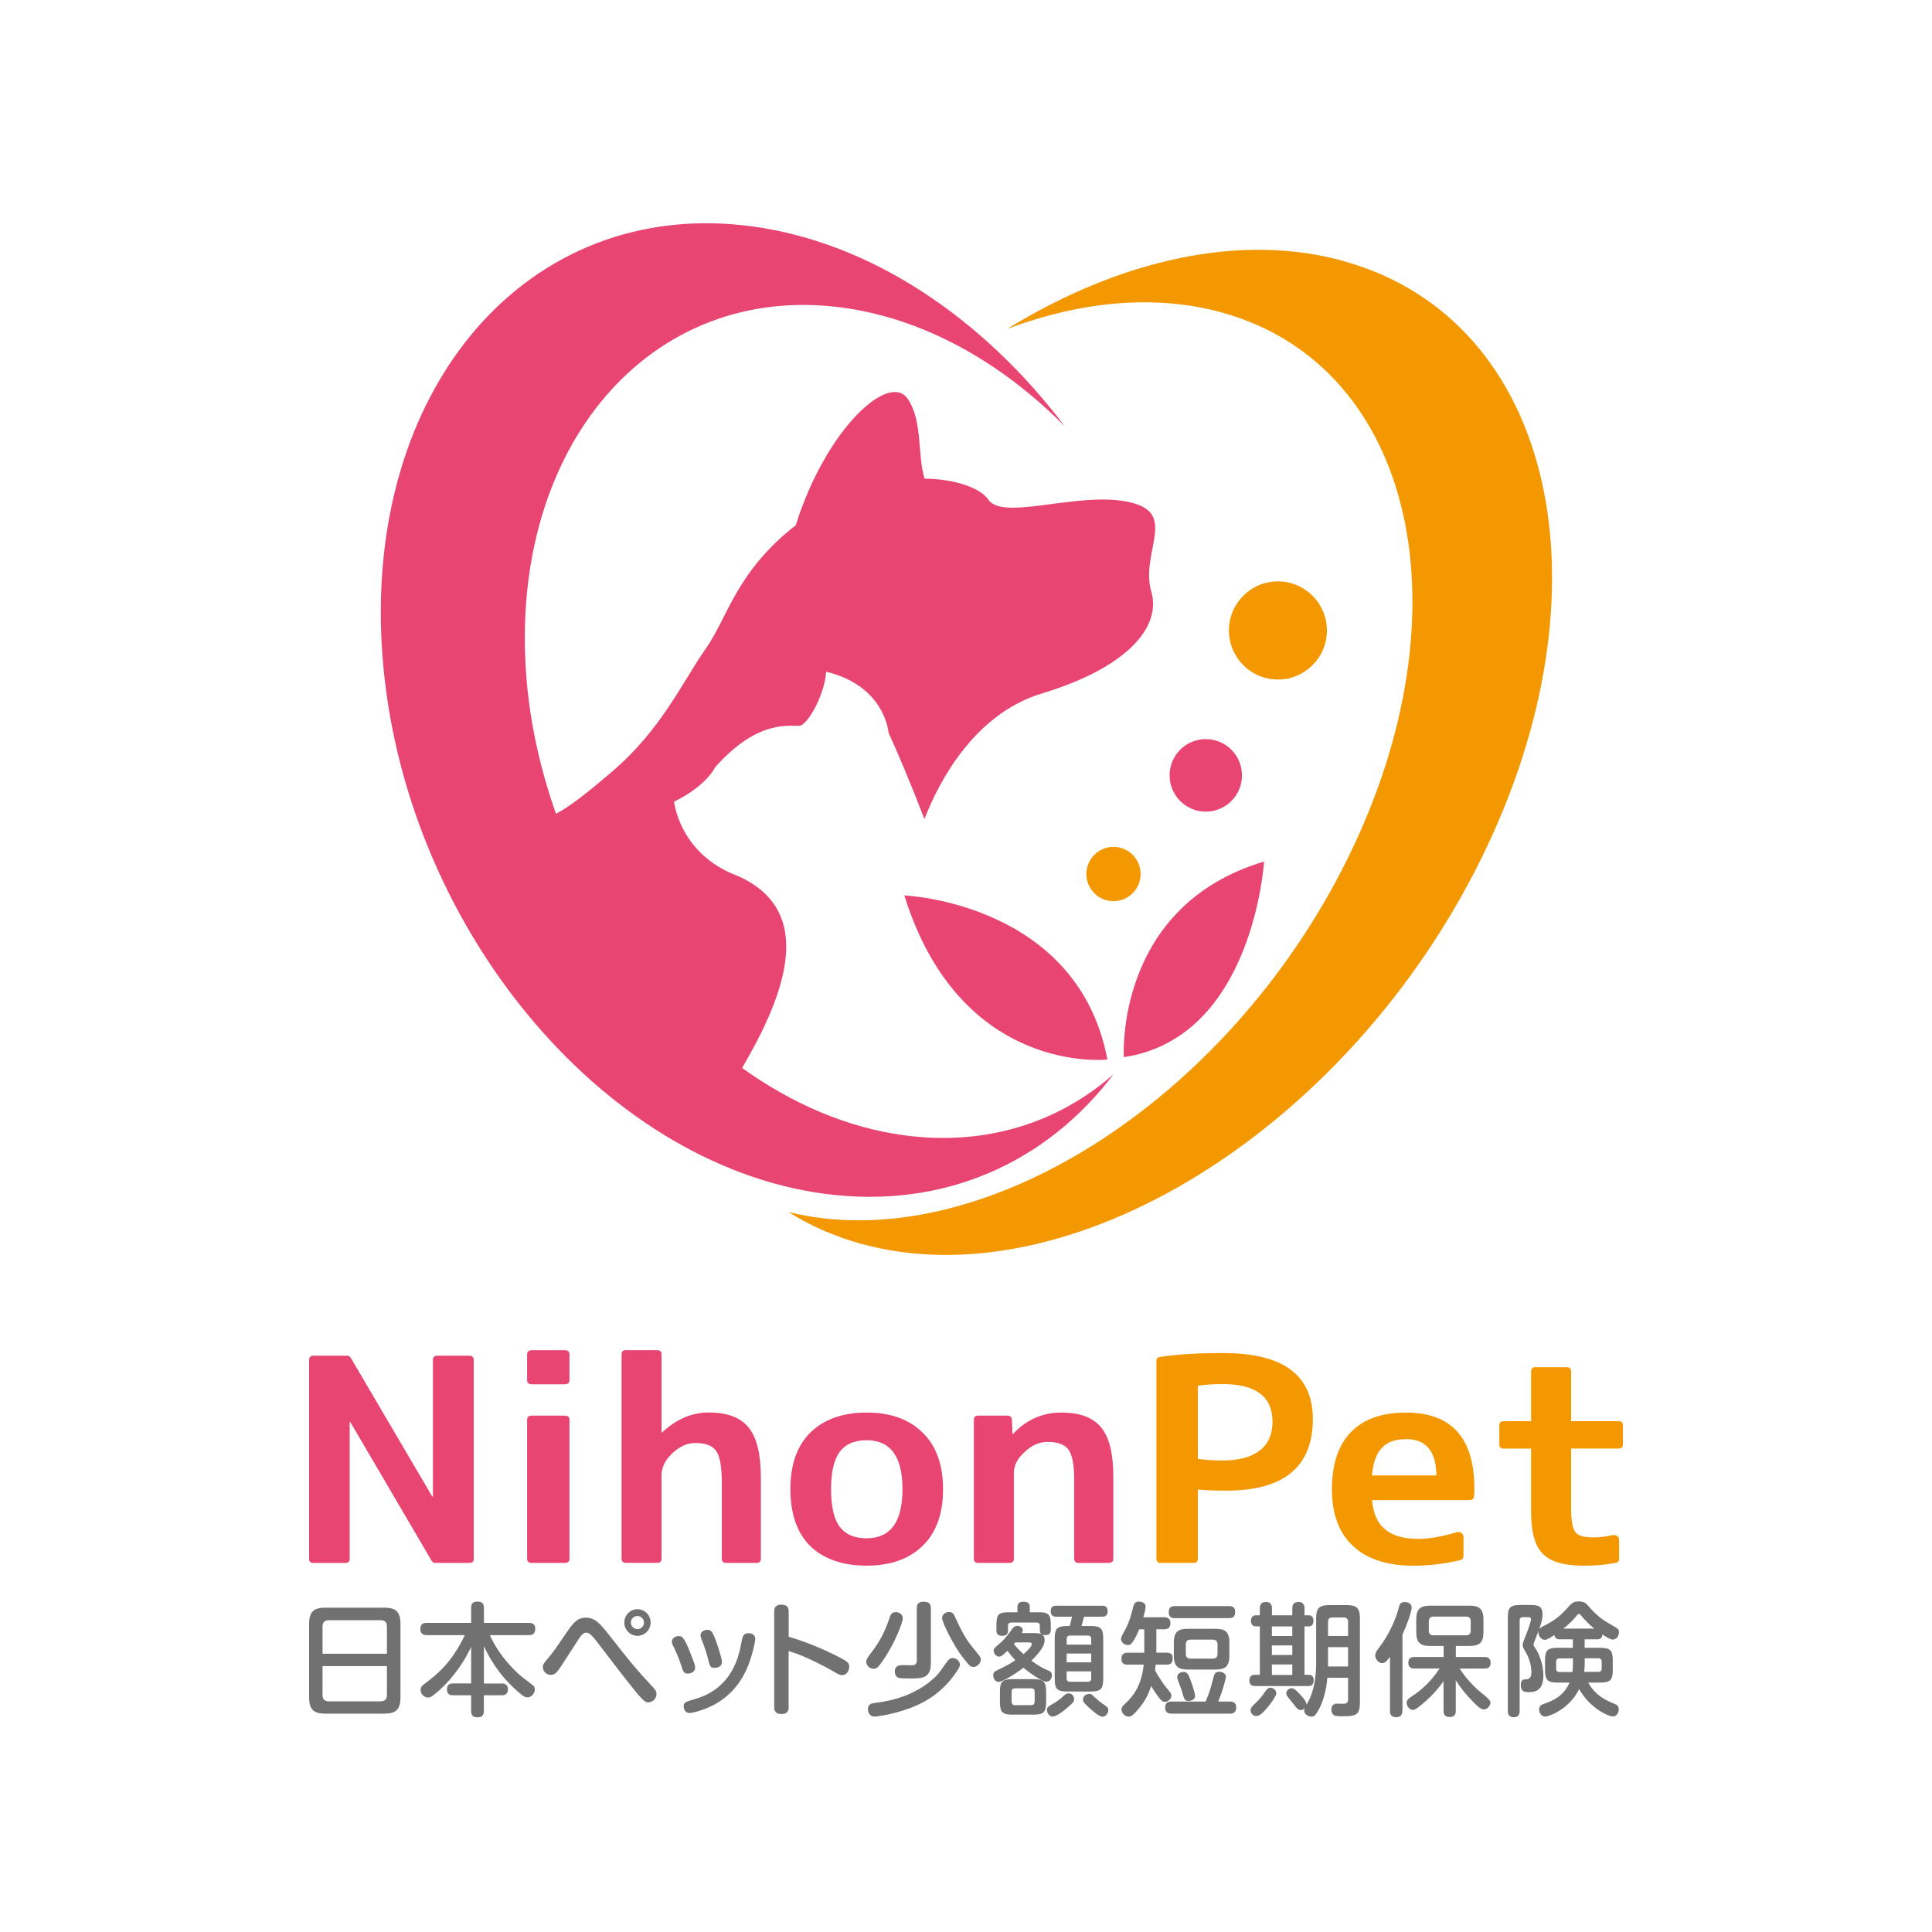 <svg width="225" height="225" viewBox="0 0 225 225" fill="none" xmlns="http://www.w3.org/2000/svg">
<rect width="225" height="225" fill="white"/>
<g clip-path="url(#clip0_59_37)">
<path d="M36 158.405C36 158.056 36.17 157.886 36.511 157.886H40.452C40.608 157.886 40.749 157.975 40.86 158.146L50.349 174.304H50.416V158.405C50.416 158.056 50.587 157.886 50.927 157.886H54.661C55.002 157.886 55.172 158.056 55.172 158.405V181.533C55.172 181.86 55.002 182.015 54.661 182.015H50.69C50.527 182.015 50.394 181.941 50.283 181.793L40.793 165.605H40.726V181.54C40.726 181.867 40.556 182.023 40.215 182.023H36.511C36.17 182.023 36 181.86 36 181.54V158.413V158.405Z" fill="#E84572"/>
<path d="M61.388 157.73C61.388 157.403 61.573 157.248 61.936 157.248H65.773C66.136 157.248 66.322 157.411 66.322 157.73V160.729C66.322 161.048 66.136 161.211 65.773 161.211H61.936C61.573 161.211 61.388 161.048 61.388 160.729V157.73ZM61.388 165.345C61.388 165.019 61.573 164.863 61.936 164.863H65.773C66.136 164.863 66.322 165.026 66.322 165.345V181.533C66.322 181.86 66.136 182.016 65.773 182.016H61.936C61.573 182.016 61.388 181.852 61.388 181.533V165.345Z" fill="#E84572"/>
<path d="M77.041 166.822H77.108C78.752 165.279 80.567 164.499 82.553 164.499C84.701 164.499 86.242 165.078 87.175 166.243C88.138 167.409 88.612 169.361 88.612 172.114V181.533C88.612 181.86 88.442 182.016 88.101 182.016H84.575C84.234 182.016 84.064 181.852 84.064 181.533V172.76C84.064 170.867 83.849 169.606 83.412 168.982C82.975 168.359 82.167 168.047 80.982 168.047C80.049 168.047 79.152 168.448 78.308 169.242C77.463 170.036 77.041 170.89 77.041 171.788V181.526C77.041 181.852 76.871 182.008 76.53 182.008H72.9C72.559 182.008 72.389 181.845 72.389 181.526V157.723C72.389 157.396 72.559 157.24 72.9 157.24H76.53C76.871 157.24 77.041 157.404 77.041 157.723V166.815V166.822Z" fill="#E84572"/>
<path d="M94.346 166.86C95.947 165.294 98.139 164.507 100.925 164.507C103.71 164.507 105.888 165.294 107.466 166.86C109.044 168.411 109.829 170.601 109.829 173.436C109.829 176.271 109.044 178.468 107.466 180.012C105.888 181.556 103.71 182.335 100.925 182.335C98.139 182.335 95.924 181.571 94.346 180.042C92.813 178.498 92.05 176.293 92.05 173.428C92.05 170.563 92.813 168.418 94.346 166.852V166.86ZM100.925 179.144C103.71 179.144 105.103 177.243 105.103 173.436C105.103 169.628 103.71 167.728 100.925 167.728C99.51 167.728 98.465 168.181 97.791 169.086C97.117 169.992 96.784 171.439 96.784 173.443C96.784 175.447 97.117 176.895 97.791 177.8C98.465 178.706 99.51 179.151 100.925 179.151V179.144Z" fill="#E84572"/>
<path d="M117.297 164.863C117.66 164.863 117.845 165.026 117.845 165.346L117.912 166.993H117.978C119.534 165.338 121.408 164.507 123.594 164.507C125.779 164.507 127.261 165.078 128.216 166.214C129.172 167.357 129.654 169.242 129.654 171.892V181.533C129.654 181.86 129.468 182.016 129.105 182.016H125.609C125.268 182.016 125.098 181.853 125.098 181.533V172.211C125.098 170.556 124.868 169.413 124.416 168.789C123.957 168.211 123.157 167.921 122.016 167.921C121.06 167.921 120.164 168.307 119.341 169.086C118.497 169.836 118.075 170.652 118.075 171.536V181.533C118.075 181.86 117.889 182.016 117.526 182.016H113.926C113.585 182.016 113.415 181.853 113.415 181.533V165.346C113.415 165.019 113.585 164.863 113.926 164.863H117.282H117.297Z" fill="#E84572"/>
<path d="M134.669 158.509C134.669 158.227 134.817 158.064 135.113 158.027C136.254 157.856 137.432 157.738 138.64 157.671C139.847 157.604 141.092 157.574 142.373 157.574C145.937 157.574 148.581 158.22 150.307 159.511C152.033 160.803 152.893 162.718 152.893 165.249C152.893 170.816 149.537 173.599 142.818 173.599C142.158 173.599 141.551 173.591 141.003 173.569C140.455 173.547 139.951 173.517 139.499 173.473V181.533C139.499 181.86 139.329 182.016 138.988 182.016H135.187C134.847 182.016 134.676 181.852 134.676 181.533V158.502L134.669 158.509ZM139.499 169.895C140.366 170.021 141.329 170.088 142.373 170.088C144.27 170.088 145.714 169.702 146.707 168.93C147.7 168.158 148.196 167.038 148.196 165.575C148.196 162.651 146.255 161.189 142.373 161.189C141.321 161.189 140.366 161.256 139.499 161.382V169.895Z" fill="#F39800"/>
<path d="M159.782 174.698C159.923 176.271 160.434 177.407 161.323 178.119C162.19 178.847 163.494 179.218 165.227 179.218C166.413 179.218 167.887 178.958 169.65 178.446C169.857 178.379 170.035 178.409 170.198 178.527C170.354 178.646 170.435 178.81 170.435 179.025V181.214C170.435 181.474 170.309 181.637 170.057 181.697C168.183 182.127 166.383 182.343 164.642 182.343C161.583 182.343 159.242 181.593 157.619 180.086C155.952 178.579 155.115 176.368 155.115 173.443C155.115 170.519 155.849 168.329 157.308 166.8C158.79 165.271 160.931 164.507 163.716 164.507C169.035 164.507 171.702 167.453 171.702 173.347V173.785C171.702 173.926 171.687 174.082 171.665 174.252C171.621 174.549 171.45 174.705 171.154 174.705H159.782V174.698ZM167.287 171.825C167.242 169.005 166.079 167.602 163.79 167.602C162.531 167.602 161.597 167.921 160.982 168.567C160.316 169.213 159.923 170.296 159.782 171.825H167.287Z" fill="#F39800"/>
<path d="M188.489 165.501C188.83 165.501 189 165.665 189 165.984V168.211C189 168.53 188.83 168.693 188.489 168.693H182.97V175.625C182.97 177.043 183.125 177.971 183.451 178.401C183.748 178.832 184.422 179.047 185.474 179.047C186.252 179.047 187.015 178.965 187.77 178.787C187.978 178.743 188.155 178.772 188.318 178.869C188.474 178.965 188.556 179.121 188.556 179.336V181.563C188.556 181.823 188.407 181.971 188.111 182.016C187.015 182.231 185.792 182.342 184.444 182.342C182.162 182.342 180.577 181.882 179.681 180.955C178.769 180.071 178.31 178.446 178.31 176.086V168.7H175.125C174.784 168.7 174.613 168.537 174.613 168.218V165.991C174.613 165.665 174.784 165.509 175.125 165.509H178.31V159.734C178.31 159.393 178.48 159.222 178.821 159.222H182.422C182.785 159.222 182.97 159.393 182.97 159.734V165.509H188.489V165.501Z" fill="#F39800"/>
<path d="M46.638 197.692C46.638 199.132 46.053 199.57 44.756 199.57H37.874C36.578 199.57 36 199.132 36 197.692V189.112C36 187.716 36.541 187.227 37.874 187.227H44.756C46.083 187.227 46.638 187.694 46.638 189.112V197.692ZM45.06 192.593V189.416C45.06 188.904 44.793 188.689 44.334 188.689H38.289C37.904 188.689 37.563 188.845 37.563 189.416V192.593H45.06ZM37.563 194.033V197.41C37.563 197.937 37.859 198.137 38.289 198.137H44.334C44.801 198.137 45.06 197.892 45.06 197.41V194.033H37.563Z" fill="#727171"/>
<path d="M58.41 196.052C58.624 196.052 59.15 196.067 59.15 196.735C59.15 197.336 58.765 197.432 58.41 197.432H56.35V199.228C56.35 199.473 56.335 200 55.654 200C55.054 200 54.868 199.77 54.868 199.228V197.432H52.794C52.565 197.432 52.053 197.417 52.053 196.749C52.053 196.133 52.453 196.052 52.794 196.052H54.868V191.791C53.742 194.226 52.209 195.866 51.409 196.623C50.957 197.054 50.438 197.462 50.231 197.595C50.075 197.677 49.972 197.692 49.861 197.692C49.335 197.692 48.979 197.224 48.979 196.809C48.979 196.452 49.209 196.267 49.461 196.081C51.068 194.886 52.646 193.543 54.128 190.426H49.705C49.52 190.426 48.949 190.426 48.949 189.713C48.949 189.001 49.461 189.001 49.705 189.001H54.868V187.264C54.868 186.982 54.913 186.521 55.565 186.521C56.106 186.521 56.358 186.677 56.358 187.264V189.001H61.595C61.78 189.001 62.336 189.001 62.336 189.669C62.336 190.225 62.077 190.426 61.595 190.426H57.047C58.224 193.06 60.276 194.886 60.847 195.332C60.988 195.436 62.069 196.259 62.114 196.304C62.225 196.423 62.284 196.571 62.284 196.757C62.284 197.224 61.884 197.67 61.432 197.67C61.188 197.67 61.017 197.625 60.254 196.957C57.891 194.864 56.913 192.868 56.358 191.724V196.059H58.417L58.41 196.052Z" fill="#727171"/>
<path d="M70.996 190.492C73.626 193.825 73.915 194.196 75.9 196.334C76.285 196.764 76.456 196.935 76.456 197.284C76.456 197.9 75.9 198.256 75.515 198.256C75.219 198.256 75.004 198.271 73.381 196.2C71.344 193.625 71.152 193.305 69.485 191.153C68.818 190.285 68.544 190.143 68.292 190.143C67.862 190.143 67.707 190.374 66.758 191.865C65.433 193.929 65.077 194.471 64.855 194.716C64.781 194.797 64.543 195.057 64.144 195.057C63.647 195.057 63.218 194.627 63.218 194.159C63.218 193.832 63.329 193.706 63.869 193.06C64.425 192.407 64.566 192.192 66.114 189.943C66.744 189.03 67.255 188.392 68.218 188.392C69.285 188.392 69.855 189.03 70.989 190.485L70.996 190.492ZM74.241 190.507C73.389 190.507 72.707 189.81 72.707 188.956C72.707 188.102 73.389 187.412 74.241 187.412C75.093 187.412 75.774 188.11 75.774 188.956C75.774 189.802 75.078 190.507 74.241 190.507ZM74.241 188.199C73.811 188.199 73.47 188.54 73.47 188.956C73.47 189.372 73.811 189.728 74.241 189.728C74.67 189.728 74.996 189.386 74.996 188.956C74.996 188.525 74.656 188.199 74.241 188.199Z" fill="#727171"/>
<path d="M79.36 194.025C78.975 192.853 78.649 192.2 78.389 191.673C78.315 191.532 78.249 191.376 78.249 191.19C78.249 190.774 78.678 190.537 79.056 190.537C79.352 190.537 79.641 190.537 80.367 192.43C80.523 192.845 80.812 193.558 80.849 193.684C80.893 193.81 80.953 193.981 80.953 194.211C80.953 194.812 80.301 194.909 80.071 194.909C79.641 194.909 79.545 194.627 79.36 194.025ZM87.953 190.901C87.953 191.16 87.598 192.994 86.916 194.478C85.835 196.801 84.212 198.085 82.59 198.813C81.738 199.199 80.671 199.496 80.315 199.496C79.73 199.496 79.619 198.939 79.619 198.724C79.619 198.256 79.819 198.197 80.945 197.87C85.338 196.586 86.049 192.838 86.353 191.242C86.479 190.604 86.553 190.203 87.16 190.203C87.205 190.203 87.272 190.203 87.375 190.218C87.657 190.277 87.961 190.448 87.961 190.901H87.953ZM82.493 193.328C82.197 192.148 81.908 191.45 81.693 190.901C81.634 190.745 81.582 190.604 81.582 190.448C81.582 190.062 81.967 189.81 82.375 189.81C82.782 189.81 82.945 190.01 83.227 190.693C83.427 191.16 84.079 193.127 84.079 193.528C84.079 194.114 83.582 194.241 83.138 194.241C82.693 194.241 82.627 193.884 82.486 193.328H82.493Z" fill="#727171"/>
<path d="M91.85 198.79C91.85 199.057 91.835 199.614 91.013 199.614C90.19 199.614 90.161 199.087 90.161 198.79V187.716C90.161 187.471 90.161 186.877 90.998 186.877C91.835 186.877 91.85 187.404 91.85 187.716V190.611C93.828 191.197 95.746 191.991 97.584 192.919C98.747 193.506 98.902 193.691 98.902 194.099C98.902 194.508 98.636 195.086 98.065 195.086C97.784 195.086 97.539 194.945 96.769 194.485C95.947 194.018 94.606 193.357 93.865 193.03C92.887 192.6 92.317 192.429 91.842 192.273V198.783L91.85 198.79Z" fill="#727171"/>
<path d="M105.147 188.459C105.147 188.874 104.251 191.353 102.799 193.417C102.258 194.188 102.103 194.344 101.732 194.344C101.266 194.344 100.88 193.929 100.88 193.528C100.88 193.283 101.021 193.075 101.177 192.86C102.088 191.65 102.844 190.648 103.607 188.399C103.688 188.132 103.821 187.746 104.303 187.746C104.784 187.746 105.14 188.058 105.14 188.459H105.147ZM111.793 193.862C111.793 193.981 111.763 194.122 111.563 194.433C111.081 195.176 109.726 197.284 106.814 198.582C104.451 199.636 102.08 199.911 101.851 199.911C101.266 199.911 101.08 199.384 101.08 199.057C101.08 198.419 101.577 198.36 101.932 198.315C104.296 198.033 106.525 197.276 108.318 195.821C109.126 195.153 109.244 195.012 110.207 193.639C110.533 193.172 110.704 193.097 110.978 193.097C111.237 193.097 111.785 193.328 111.785 193.869L111.793 193.862ZM108.407 193.691C108.407 195.473 107.37 195.473 106.029 195.473C105.688 195.473 104.851 195.473 104.621 195.391C104.295 195.265 104.207 194.879 104.207 194.664C104.207 193.921 104.814 193.921 105.177 193.921C105.347 193.921 106.118 193.936 106.259 193.936C106.503 193.921 106.77 193.854 106.77 193.335V187.308C106.77 187.093 106.77 186.536 107.54 186.536C108.207 186.536 108.407 186.796 108.407 187.308V193.691ZM111.207 188.273C112.333 190.707 112.615 191.079 113.963 192.704C114.222 193.016 114.222 193.172 114.222 193.276C114.222 193.706 113.793 194.129 113.37 194.129C113 194.129 112.926 194.025 112.037 192.904C111.215 191.865 109.718 189.03 109.718 188.429C109.718 188.013 110.118 187.731 110.541 187.731C110.941 187.731 111.096 188.013 111.207 188.273Z" fill="#727171"/>
<path d="M120.497 190.195C120.742 190.195 121.053 190.195 121.297 190.307C121.156 190.203 121.097 190.062 121.097 189.795V189.342C121.097 189.097 120.971 188.956 120.712 188.956H117.778C117.534 188.956 117.393 189.067 117.393 189.342V189.869C117.393 190.114 117.349 190.507 116.756 190.507C116.274 190.507 116.045 190.366 116.045 189.854V189.156C116.045 188.043 116.311 187.761 117.438 187.761H118.489V187.137C118.489 186.707 118.756 186.536 119.156 186.536C119.512 186.536 119.927 186.61 119.927 187.122V187.761H120.979C122.09 187.761 122.371 188.028 122.371 189.156V189.787C122.371 190.002 122.357 190.425 121.734 190.425C121.519 190.425 121.438 190.396 121.349 190.359C121.608 190.544 121.66 190.759 121.66 191.012C121.66 191.865 120.638 192.89 120.112 193.402C120.853 193.929 121.445 194.3 121.979 194.5C122.275 194.619 122.505 194.715 122.505 195.101C122.505 195.554 122.179 195.858 121.868 195.858C121.423 195.858 120.134 195.005 119.178 194.218C118.126 195.057 116.689 195.873 116.304 195.873C115.919 195.873 115.674 195.502 115.674 195.101C115.674 194.79 115.815 194.671 116.156 194.5C116.993 194.099 117.593 193.803 118.245 193.342C117.749 192.815 117.475 192.459 117.334 192.244C116.682 192.875 116.541 192.927 116.356 192.927C115.986 192.927 115.726 192.541 115.726 192.244C115.726 191.991 115.756 191.977 116.482 191.346C117.067 190.848 117.504 190.232 117.889 189.691C118.06 189.461 118.245 189.349 118.475 189.349C118.771 189.349 119.112 189.535 119.112 189.846C119.112 189.987 119.052 190.077 119.001 190.188H120.497V190.195ZM121.831 198.219C121.831 199.391 121.549 199.688 120.349 199.688H117.919C116.741 199.688 116.452 199.406 116.452 198.219V197.039C116.452 195.844 116.734 195.554 117.919 195.554H120.349C121.519 195.554 121.831 195.821 121.831 197.039V198.219ZM120.497 197.024C120.497 196.771 120.386 196.623 120.097 196.623H118.208C117.897 196.623 117.808 196.809 117.808 197.024V198.167C117.808 198.382 117.897 198.582 118.208 198.582H120.097C120.379 198.582 120.497 198.412 120.497 198.167V197.024ZM118.238 191.272C118.164 191.353 118.164 191.368 118.082 191.472C118.326 191.784 118.608 192.088 119.193 192.645C119.349 192.504 120.164 191.806 120.164 191.472C120.164 191.39 120.09 191.272 119.904 191.272H118.238ZM125.09 197.87C125.09 198.115 125.09 198.226 124.179 198.983C123.809 199.295 123.016 199.911 122.601 199.911C122.186 199.911 121.934 199.495 121.934 199.139C121.934 198.827 122.045 198.753 122.675 198.397C123.186 198.1 123.46 197.87 124.023 197.373C124.164 197.261 124.32 197.202 124.409 197.202C124.853 197.202 125.09 197.543 125.09 197.87ZM123.016 188.28C122.831 188.28 122.364 188.28 122.364 187.642C122.364 187.004 122.808 187.004 123.016 187.004H128.35C128.535 187.004 129.002 187.004 129.002 187.642C129.002 188.28 128.535 188.28 128.35 188.28H126.246C126.149 188.681 126.135 188.711 125.949 189.364H127.016C128.179 189.364 128.483 189.646 128.483 190.848V195.51C128.483 196.705 128.187 196.994 127.016 196.994H124.297C123.142 196.994 122.831 196.727 122.831 195.51V190.848C122.831 189.653 123.112 189.364 124.297 189.364H124.579C124.735 188.793 124.749 188.733 124.846 188.28H123.008H123.016ZM124.223 191.531H127.083V190.878C127.083 190.618 126.972 190.477 126.683 190.477H124.623C124.268 190.477 124.223 190.707 124.223 190.878V191.531ZM127.083 192.57H124.223V193.595H127.083V192.57ZM124.223 194.649V195.458C124.223 195.673 124.297 195.858 124.623 195.858H126.683C126.95 195.858 127.083 195.732 127.083 195.458V194.649H124.223ZM127.579 197.729C128.024 198.159 128.365 198.382 128.787 198.686C128.942 198.79 129.068 198.887 129.068 199.169C129.068 199.54 128.772 199.926 128.387 199.926C128.002 199.926 127.29 199.288 126.89 198.931C126.12 198.234 126.12 198.093 126.12 197.937C126.12 197.892 126.164 197.269 126.905 197.269C127.075 197.269 127.12 197.313 127.572 197.736L127.579 197.729Z" fill="#727171"/>
<path d="M131.343 193.87C131.143 193.87 130.602 193.87 130.602 193.216C130.602 192.719 130.787 192.474 131.343 192.474H133.261V189.75H132.676C132.365 190.478 132.135 190.923 131.854 191.301C131.713 191.502 131.587 191.583 131.357 191.583C130.943 191.583 130.557 191.242 130.557 190.886C130.557 190.671 130.587 190.626 131.083 189.713C131.528 188.904 131.809 187.791 131.994 187.063C132.076 186.752 132.224 186.521 132.646 186.521C132.72 186.521 133.417 186.521 133.417 187.138C133.417 187.434 133.202 188.162 133.15 188.347H135.565C135.75 188.347 136.306 188.347 136.306 189.015C136.306 189.431 136.15 189.743 135.61 189.743H134.669V192.467H135.832C136.062 192.467 136.573 192.467 136.573 193.12C136.573 193.632 136.387 193.862 135.832 193.862H134.595C134.58 194.033 134.565 194.122 134.513 194.5C134.884 195.257 135.565 196.208 135.75 196.438C136.35 197.165 136.417 197.239 136.417 197.462C136.417 197.863 136.002 198.204 135.662 198.204C135.395 198.204 135.217 198.019 135.01 197.751C134.936 197.647 134.424 197.009 134.069 196.356C133.809 197.113 133.432 198.048 132.602 199.006C131.831 199.919 131.631 199.919 131.446 199.919C130.98 199.919 130.609 199.466 130.609 199.095C130.609 198.828 130.735 198.694 130.935 198.508C131.691 197.811 132.928 196.601 133.195 193.862H131.335L131.343 193.87ZM143.218 198.16C143.433 198.16 143.973 198.174 143.973 198.857C143.973 199.496 143.529 199.57 143.218 199.57H136.432C136.247 199.57 135.691 199.57 135.691 198.872C135.691 198.174 136.173 198.16 136.432 198.16H140.403C140.818 197.172 140.899 196.987 141.358 195.22C141.418 194.99 141.499 194.693 141.995 194.693C142.366 194.693 142.766 194.909 142.766 195.265C142.766 195.532 142.321 197.135 141.87 198.16H143.218ZM136.847 188.451C136.662 188.451 136.106 188.451 136.106 187.783C136.106 187.227 136.35 187.041 136.847 187.041H143.107C143.292 187.041 143.847 187.041 143.847 187.709C143.847 188.251 143.618 188.451 143.107 188.451H136.847ZM143.173 192.853C143.173 194.048 142.692 194.434 141.595 194.434H138.299C137.217 194.434 136.706 194.062 136.706 192.853V191.272C136.706 190.032 137.232 189.691 138.299 189.691H141.595C142.647 189.691 143.173 190.032 143.173 191.272V192.853ZM138.766 195.985C138.847 196.2 139.18 197.21 139.18 197.521C139.18 197.937 138.699 198.093 138.44 198.093C138.084 198.093 137.914 198.011 137.728 197.224C137.669 196.972 137.432 196.326 137.202 195.74C137.143 195.599 137.099 195.458 137.099 195.302C137.099 194.82 137.654 194.716 137.795 194.716C138.306 194.716 138.395 194.961 138.766 195.985ZM141.795 191.509C141.795 191.153 141.625 190.953 141.24 190.953H138.654C138.254 190.953 138.099 191.168 138.099 191.509V192.593C138.099 192.964 138.269 193.164 138.654 193.164H141.24C141.625 193.164 141.795 192.964 141.795 192.593V191.509Z" fill="#727171"/>
<path d="M150.5 188.117V187.293C150.5 187.048 150.559 186.566 151.211 186.566C151.737 186.566 151.922 186.878 151.922 187.293V188.117H152.404C152.959 188.117 152.959 188.6 152.959 188.755C152.959 188.986 152.915 189.409 152.404 189.409H151.922V195.05H152.419C152.819 195.05 152.989 195.294 152.989 195.673C152.989 196.356 152.537 196.356 152.322 196.356H146.181C146.011 196.356 145.499 196.356 145.499 195.703C145.499 195.391 145.64 195.05 146.107 195.05H146.722V189.409H146.255C145.729 189.409 145.685 188.941 145.685 188.77C145.685 188.444 145.825 188.117 146.27 188.117H146.722V187.278C146.722 187.048 146.781 186.566 147.418 186.566C147.959 186.566 148.129 186.878 148.129 187.278V188.117H150.507H150.5ZM148.633 197.224C148.633 197.536 147.863 198.575 147.47 199.02C146.833 199.733 146.574 199.844 146.277 199.844C145.922 199.844 145.64 199.503 145.64 199.176C145.64 198.946 145.751 198.776 146.166 198.39C146.737 197.848 146.892 197.647 147.389 196.935C147.603 196.638 147.715 196.549 147.989 196.549C148.1 196.549 148.641 196.705 148.641 197.217L148.633 197.224ZM150.5 189.416H148.122V190.529H150.5V189.416ZM150.5 191.628H148.122V192.741H150.5V191.628ZM150.5 193.84H148.122V195.064H150.5V193.84ZM153.271 188.555C153.271 187.271 153.597 186.93 154.893 186.93H156.752C158.049 186.93 158.375 187.256 158.375 188.555V198.234C158.375 199.614 158.019 199.874 156.538 199.874C156.293 199.874 155.715 199.874 155.53 199.829C155.234 199.755 155.049 199.458 155.049 199.102C155.049 198.857 155.13 198.404 155.7 198.404C155.745 198.404 156.441 198.434 156.552 198.419C156.982 198.39 156.997 198.048 156.997 197.877V195.398H154.582C154.523 196.014 154.367 197.722 153.53 199.191C153.159 199.829 153.019 199.919 152.722 199.919C152.352 199.919 151.885 199.637 151.885 199.206C151.885 199.124 151.915 199.05 151.945 198.961C151.73 199.147 151.545 199.147 151.5 199.147C151.189 199.147 151.056 199.006 150.493 198.263C150.389 198.137 149.967 197.625 149.893 197.506C149.833 197.425 149.796 197.306 149.796 197.209C149.796 196.823 150.211 196.608 150.418 196.608C150.744 196.608 151.189 197.076 151.485 197.425C151.826 197.811 152.152 198.167 152.152 198.538C152.478 197.981 152.678 197.551 152.908 196.757C153.152 195.888 153.278 194.76 153.278 193.832V188.563L153.271 188.555ZM154.663 190.522H156.997V188.882C156.997 188.481 156.767 188.37 156.486 188.37H155.174C154.893 188.37 154.663 188.473 154.663 188.882V190.522ZM156.997 191.828H154.663V194.077H156.997V191.828Z" fill="#727171"/>
<path d="M163.316 199.228C163.316 199.414 163.316 199.985 162.605 199.985C161.894 199.985 161.879 199.488 161.879 199.228V192.942C161.538 193.409 161.323 193.684 160.968 193.684C160.501 193.684 160.16 193.201 160.16 192.786C160.16 192.481 160.301 192.303 160.531 191.984C160.975 191.413 162.049 189.943 162.753 187.753C162.797 187.627 162.953 187.011 163.012 186.9C163.109 186.655 163.368 186.573 163.598 186.573C163.672 186.573 164.398 186.573 164.398 187.212C164.398 187.679 163.872 189.193 163.331 190.373V199.221L163.316 199.228ZM164.753 194.322C164.583 194.322 164.012 194.322 164.012 193.654C164.012 192.986 164.494 192.971 164.753 192.971H168.124V191.687H166.531C165.45 191.687 164.938 191.331 164.938 190.106V188.592C164.938 187.353 165.464 186.996 166.531 186.996H171.169C172.235 186.996 172.761 187.353 172.761 188.592V190.106C172.761 191.331 172.25 191.687 171.169 191.687H169.546V192.971H172.858C173.043 192.971 173.599 192.971 173.599 193.654C173.599 194.292 173.117 194.322 172.858 194.322H169.998C170.806 195.643 172.065 196.786 172.443 197.083C173.203 197.672 173.584 198.063 173.584 198.256C173.584 198.686 173.169 199.08 172.798 199.08C172.532 199.08 172.184 198.85 171.391 198.026C170.695 197.313 170.08 196.526 169.539 195.688V199.221C169.539 199.406 169.539 199.963 168.857 199.963C168.272 199.963 168.116 199.681 168.116 199.221V195.784C167.857 196.155 167.124 197.195 165.738 198.375C164.857 199.132 164.687 199.132 164.516 199.132C164.146 199.132 163.82 198.686 163.82 198.315C163.82 197.974 164.079 197.788 164.272 197.662C165.138 197.076 166.361 196.252 167.657 194.315H164.738L164.753 194.322ZM171.28 188.837C171.28 188.451 171.109 188.266 170.724 188.266H166.968C166.568 188.266 166.398 188.466 166.398 188.837V189.891C166.398 190.277 166.583 190.448 166.968 190.448H170.724C171.095 190.448 171.28 190.277 171.28 189.891V188.837Z" fill="#727171"/>
<path d="M176.977 199.243C176.977 199.429 176.977 199.985 176.325 199.985C175.799 199.985 175.599 199.74 175.599 199.243V188.384C175.599 187.204 175.88 186.915 177.08 186.915H178.221C179.177 186.915 179.644 187.085 179.644 187.998C179.644 188.614 179.458 189.193 179.132 190.054C179.051 190.299 178.592 191.375 178.592 191.509C178.592 191.643 178.636 191.724 178.762 191.895C179.303 192.652 179.74 193.936 179.74 195.116C179.74 197.068 178.577 197.068 177.932 197.068C177.288 197.068 177.11 196.742 177.11 196.23C177.11 195.599 177.406 195.591 177.68 195.576C177.977 195.562 178.347 195.517 178.347 194.723C178.347 193.854 178.006 192.956 177.717 192.474C177.377 191.873 177.332 191.806 177.332 191.62C177.332 191.338 177.458 191.034 177.591 190.722C177.851 190.121 178.303 188.844 178.303 188.585C178.303 188.325 178.006 188.332 177.917 188.332H177.377C177.11 188.332 176.977 188.458 176.977 188.718V199.265V199.243ZM181.414 195.955C180.244 195.955 179.932 195.673 179.932 194.485V193.372C179.932 192.192 180.229 191.902 181.414 191.902H183.177V190.915H181.681C181.421 190.915 181.096 190.886 181.029 190.418C180.221 190.945 180.036 190.975 179.903 190.975C179.503 190.975 179.162 190.537 179.162 190.091C179.162 189.691 179.421 189.55 179.629 189.438C181.281 188.585 181.666 188.228 182.755 187.026C182.999 186.759 183.251 186.499 183.837 186.499C184.503 186.499 184.703 186.729 184.948 186.996C185.503 187.635 186.185 188.407 187.518 189.149C188.474 189.691 188.541 189.72 188.541 190.106C188.541 190.537 188.23 190.945 187.815 190.945C187.533 190.945 187.118 190.678 186.622 190.359C186.578 190.826 186.311 190.915 185.985 190.915H184.548V191.902H186.34C187.518 191.902 187.822 192.184 187.822 193.372V194.485C187.822 195.651 187.541 195.955 186.34 195.955H184.963C185.815 197.506 187.126 198.063 188.037 198.434C188.252 198.516 188.518 198.634 188.518 199.072C188.518 199.51 188.237 199.896 187.822 199.896C187.326 199.896 185.118 198.924 183.911 196.705C182.755 199.072 180.37 199.911 179.955 199.911C179.569 199.911 179.244 199.54 179.244 199.102C179.244 198.634 179.569 198.516 179.799 198.434C180.836 198.063 182.103 197.551 182.785 195.955H181.407H181.414ZM183.177 193.135H181.629C181.347 193.135 181.229 193.276 181.229 193.535V194.337C181.229 194.597 181.355 194.723 181.629 194.723H183.125C183.185 194.255 183.185 193.951 183.185 193.684V193.142L183.177 193.135ZM185.681 189.668C185.096 189.216 184.585 188.689 184.118 188.117C184.022 188.021 183.977 187.961 183.874 187.961C183.77 187.961 183.748 188.006 183.614 188.162C183.162 188.733 182.622 189.23 182.066 189.668H185.681ZM184.555 193.684C184.555 193.966 184.555 194.255 184.496 194.708H186.133C186.392 194.708 186.533 194.582 186.533 194.322V193.52C186.533 193.268 186.407 193.12 186.133 193.12H184.555V193.676V193.684Z" fill="#727171"/>
<path d="M156.582 30.431C144.455 27.024 130.335 30.282 117.297 38.306C125.92 35.07 134.624 34.239 142.425 36.428C164.687 42.685 171.183 71.135 156.945 99.985C142.907 128.42 113.956 146.619 91.813 141.149C94.309 142.715 97.08 143.947 100.125 144.808C124.497 151.651 156.893 131.604 172.487 100.022C188.081 68.44 180.962 37.289 156.597 30.446L156.582 30.431Z" fill="#F39800"/>
<path d="M132.298 58.688C126.498 56.825 116.904 60.847 115.097 58.183C114.208 56.869 111.37 55.8 107.674 55.741C106.822 53.069 107.488 49.053 105.71 46.448C103.54 43.264 96.176 49.974 92.672 61.174C85.731 66.585 84.782 71.855 82.212 75.514C79.419 79.499 77.034 84.948 71.292 89.854C68.151 92.54 66.262 93.995 64.751 94.767C62.928 89.609 61.699 84.183 61.284 78.624C59.284 52 75.752 32.836 98.065 35.819C107.57 37.089 116.608 42.173 124.001 49.647C114.496 37.066 101.443 28.212 87.531 26.356C61.447 22.875 42.193 45.268 44.542 76.382C46.883 107.496 69.929 135.538 96.013 139.026C109.926 140.882 121.897 135.374 129.683 125.109C123.275 130.743 114.83 133.489 105.325 132.22C98.65 131.329 92.228 128.531 86.427 124.375C90.798 116.878 95.598 106.309 85.938 102.019C79.056 99.473 78.486 93.26 78.508 93.357C82.323 91.494 83.301 89.334 83.301 89.334C88.479 83.522 92.198 84.695 93.235 84.502C94.287 84.072 96.065 80.717 96.213 78.23C103.11 79.871 103.488 85.363 103.488 85.363C104.503 87.553 105.992 91.056 107.659 95.383C109.207 91.383 113.282 83.188 121.356 80.754C130.943 77.859 135.328 73.198 134.076 68.878C132.824 64.558 136.847 60.157 132.306 58.695L132.298 58.688Z" fill="#E84572"/>
<path d="M130.883 123.113C130.883 123.113 129.772 105.552 147.211 100.334C147.211 100.334 145.981 120.864 130.883 123.113Z" fill="#E84572"/>
<path d="M128.965 123.395C128.965 123.395 111.874 125.324 105.318 104.282C105.318 104.282 125.512 105.099 128.965 123.395Z" fill="#E84572"/>
<path d="M129.676 104.95C131.419 104.95 132.832 103.535 132.832 101.788C132.832 100.042 131.419 98.626 129.676 98.626C127.933 98.626 126.52 100.042 126.52 101.788C126.52 103.535 127.933 104.95 129.676 104.95Z" fill="#F39800"/>
<path d="M140.425 94.522C142.753 94.522 144.64 92.631 144.64 90.299C144.64 87.966 142.753 86.076 140.425 86.076C138.097 86.076 136.21 87.966 136.21 90.299C136.21 92.631 138.097 94.522 140.425 94.522Z" fill="#E84572"/>
<path d="M148.826 79.136C151.976 79.136 154.53 76.577 154.53 73.421C154.53 70.264 151.976 67.706 148.826 67.706C145.675 67.706 143.121 70.264 143.121 73.421C143.121 76.577 145.675 79.136 148.826 79.136Z" fill="#F39800"/>
</g>
<defs>
<clipPath id="clip0_59_37">
<rect width="153" height="174" fill="white" transform="translate(36 26)"/>
</clipPath>
</defs>
</svg>
